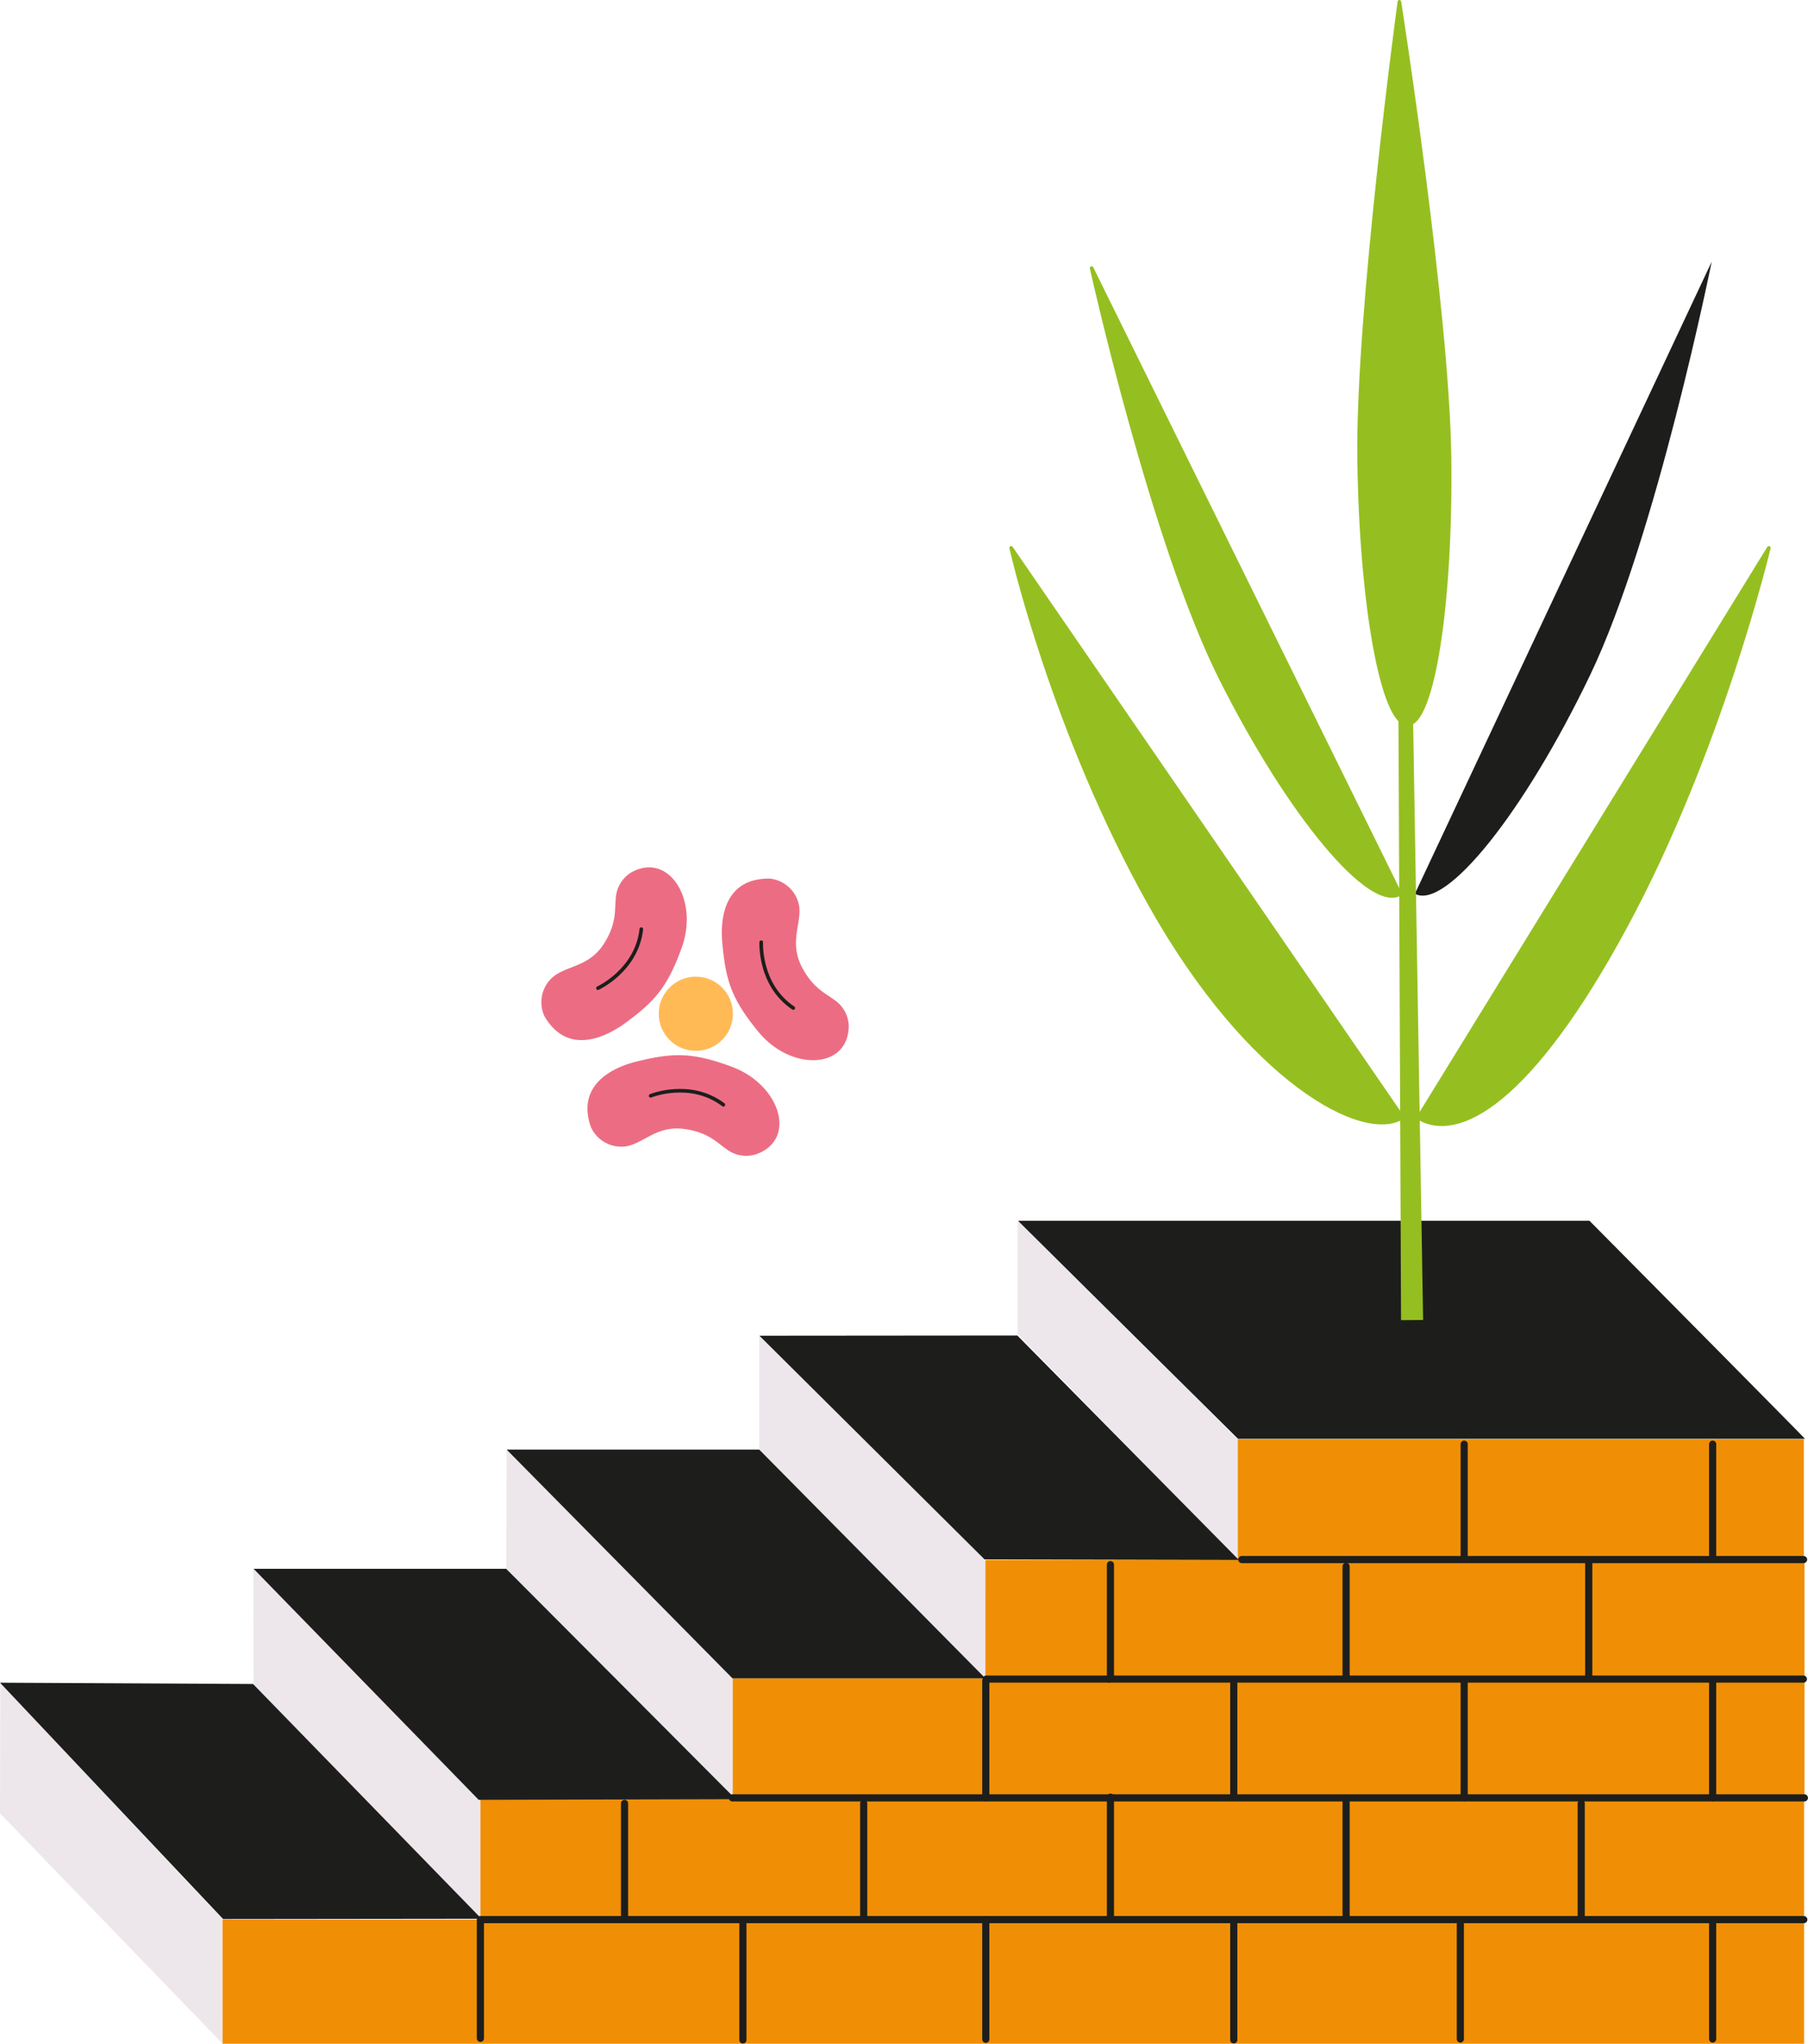 <?xml version="1.0" encoding="UTF-8"?> <svg xmlns="http://www.w3.org/2000/svg" viewBox="0 0 250.09 282.74"> <defs> <style>.cls-1{fill:#ede7ec;}.cls-2{fill:#f08f05;}.cls-3{fill:#1d1e1c;}.cls-4,.cls-7{fill:none;stroke:#1d1e1c;}.cls-4,.cls-7,.cls-8{stroke-linecap:round;stroke-linejoin:round;}.cls-4{stroke-width:0.99px;}.cls-5{fill:#ffba56;}.cls-6{fill:#ec6d83;}.cls-7,.cls-8{stroke-width:0.5px;}.cls-8,.cls-9{fill:#95bf20;}.cls-8{stroke:#95bf20;}</style> </defs> <title>stairsAsset 5</title> <g id="Layer_2" data-name="Layer 2"> <g id="Layer_1-2" data-name="Layer 1"> <polygon class="cls-1" points="0.04 232.73 0 250.8 30.75 282.62 30.77 265.42 0.04 232.73"></polygon> <polygon class="cls-1" points="105.02 184.76 105.02 200.51 136.29 232.47 136.25 215.71 105.02 184.76"></polygon> <polygon class="cls-1" points="70.08 200.48 70.02 216.96 101.42 249.19 101.38 232.08 70.08 200.48"></polygon> <polygon class="cls-1" points="35.04 216.98 35.08 233.08 67.18 266.25 67.14 249.14 35.04 216.98"></polygon> <rect class="cls-2" x="30.78" y="265.49" width="218.77" height="17.18"></rect> <rect class="cls-2" x="66.46" y="248.73" width="183.09" height="17.18"></rect> <rect class="cls-2" x="101.36" y="232.12" width="148.25" height="16.66"></rect> <rect class="cls-2" x="136.3" y="215.76" width="113.31" height="16.66"></rect> <rect class="cls-2" x="171.14" y="199.04" width="78.38" height="16.66"></rect> <path class="cls-3" d="M249.67,199H171.24l0,0-30.34-30a.09.09,0,0,1,.06-.16h78.9S249.75,199,249.67,199Z"></path> <path class="cls-1" d="M140.77,168.89v15.62s0,0,0,0l30.38,31.14a0,0,0,0,0,.07,0V199s0,0,0,0l-30.38-30.13S140.77,168.86,140.77,168.89Z"></path> <polygon class="cls-3" points="171.37 215.76 136.19 215.68 105.04 184.74 140.72 184.71 171.37 215.76"></polygon> <polygon class="cls-3" points="136.3 232.13 101.32 232.13 70.08 200.49 105.02 200.49 136.3 232.13"></polygon> <polygon class="cls-3" points="101.77 248.84 66.21 248.93 35.08 216.98 70.02 216.98 101.77 248.84"></polygon> <polygon class="cls-3" points="66.6 265.38 30.86 265.42 0 232.73 35 232.91 66.6 265.38"></polygon> <line class="cls-4" x1="66.45" y1="265.82" x2="66.45" y2="281.92"></line> <line class="cls-4" x1="102.76" y1="266.13" x2="102.76" y2="282.14"></line> <line class="cls-4" x1="202" y1="266.13" x2="202" y2="282.01"></line> <line class="cls-4" x1="66.45" y1="265.5" x2="249.51" y2="265.5"></line> <line class="cls-4" x1="101.31" y1="248.66" x2="249.59" y2="248.66"></line> <line class="cls-4" x1="86.39" y1="249.42" x2="86.39" y2="265.21"></line> <line class="cls-4" x1="119.47" y1="249.42" x2="119.47" y2="265.21"></line> <line class="cls-4" x1="218.72" y1="249.42" x2="218.72" y2="265.21"></line> <line class="cls-4" x1="136.36" y1="248.65" x2="136.36" y2="232.43"></line> <line class="cls-4" x1="136.36" y1="282.05" x2="136.36" y2="265.49"></line> <line class="cls-4" x1="170.66" y1="265.78" x2="170.66" y2="282.13"></line> <line class="cls-4" x1="170.66" y1="232.85" x2="170.66" y2="248.56"></line> <line class="cls-4" x1="202.53" y1="232.65" x2="202.53" y2="248.64"></line> <line class="cls-4" x1="202.53" y1="199.74" x2="202.53" y2="215.64"></line> <line class="cls-4" x1="153.41" y1="232.23" x2="249.45" y2="232.23"></line> <line class="cls-4" x1="136.42" y1="232.23" x2="153.41" y2="232.23"></line> <line class="cls-4" x1="153.6" y1="248.56" x2="153.6" y2="265.4"></line> <line class="cls-4" x1="153.6" y1="216.4" x2="153.6" y2="232.1"></line> <line class="cls-4" x1="186.2" y1="248.74" x2="186.2" y2="265.49"></line> <line class="cls-4" x1="186.2" y1="216.64" x2="186.2" y2="232.09"></line> <line class="cls-4" x1="219.76" y1="216.16" x2="219.76" y2="231.95"></line> <line class="cls-4" x1="171.77" y1="215.7" x2="249.48" y2="215.7"></line> <line class="cls-4" x1="236.9" y1="266.13" x2="236.9" y2="282.01"></line> <line class="cls-4" x1="236.9" y1="232.65" x2="236.9" y2="248.64"></line> <line class="cls-4" x1="236.9" y1="199.74" x2="236.9" y2="215.64"></line> <circle class="cls-5" cx="96.25" cy="140.21" r="5.13"></circle> <path class="cls-6" d="M75.29,140.51c2.95,5.16,7.86,3.41,11.18,1,3.91-2.87,5.81-4.78,7.85-10.5,2.39-6.69-1.92-13.37-7.15-10.26a4.54,4.54,0,0,0-2,3.62c-.16,1.47.16,3.46-1.73,6.3-2,3-4.88,2.86-6.84,4.36A4.61,4.61,0,0,0,75.29,140.51Z"></path> <path class="cls-6" d="M106.5,121.52c-6-.1-7,5-6.57,9.11.47,4.82,1.14,7.43,5,12.11,4.52,5.47,12.47,5.19,12.47-.9a4.5,4.5,0,0,0-2.07-3.6c-1.17-.89-3-1.64-4.52-4.71-1.57-3.29,0-5.66-.25-8.11A4.61,4.61,0,0,0,106.5,121.52Z"></path> <path class="cls-6" d="M81.75,155.92c-2-5.58,2.49-8.2,6.49-9.15,4.72-1.12,7.4-1.33,13.08.81,6.64,2.51,9,10.12,3.19,12.09a4.51,4.51,0,0,1-4.08-.78c-1.23-.83-2.54-2.36-5.92-2.76-3.62-.43-5.35,1.87-7.75,2.39A4.61,4.61,0,0,1,81.75,155.92Z"></path> <path class="cls-7" d="M82.71,136.67s5.38-2.46,6-8.16"></path> <path class="cls-7" d="M105.3,130.31s-.34,5.91,4.43,9.11"></path> <path class="cls-7" d="M90,151.56s5.48-2.23,10.06,1.24"></path> <path class="cls-8" d="M194,154.54c-5.41,3.44-21.24-5.15-34.84-29.29s-19.29-49.47-19.29-49.47Z"></path> <path class="cls-8" d="M193.67,123.64c-4.22,2.4-15.32-10.92-24.79-29.76S151,37.08,151,37.08Z"></path> <path class="cls-3" d="M195.71,123.62c4.27,2.31,15.12-11.24,24.25-30.27s16.81-57.16,16.81-57.16Z"></path> <path class="cls-8" d="M200.5,63.24c.26,20.32-2.33,36.84-5.78,36.89s-6.46-16.38-6.72-36.7S193.57.25,193.57.25,200.24,42.92,200.5,63.24Z"></path> <path class="cls-8" d="M196.17,154.59c5.47,3.34,15.48-2,28.67-26.41s19.83-52.4,19.83-52.4Z"></path> <polygon class="cls-9" points="196.85 182.56 193.8 182.59 193.43 96.92 195.42 96.9 196.85 182.56"></polygon> </g> </g> </svg> 